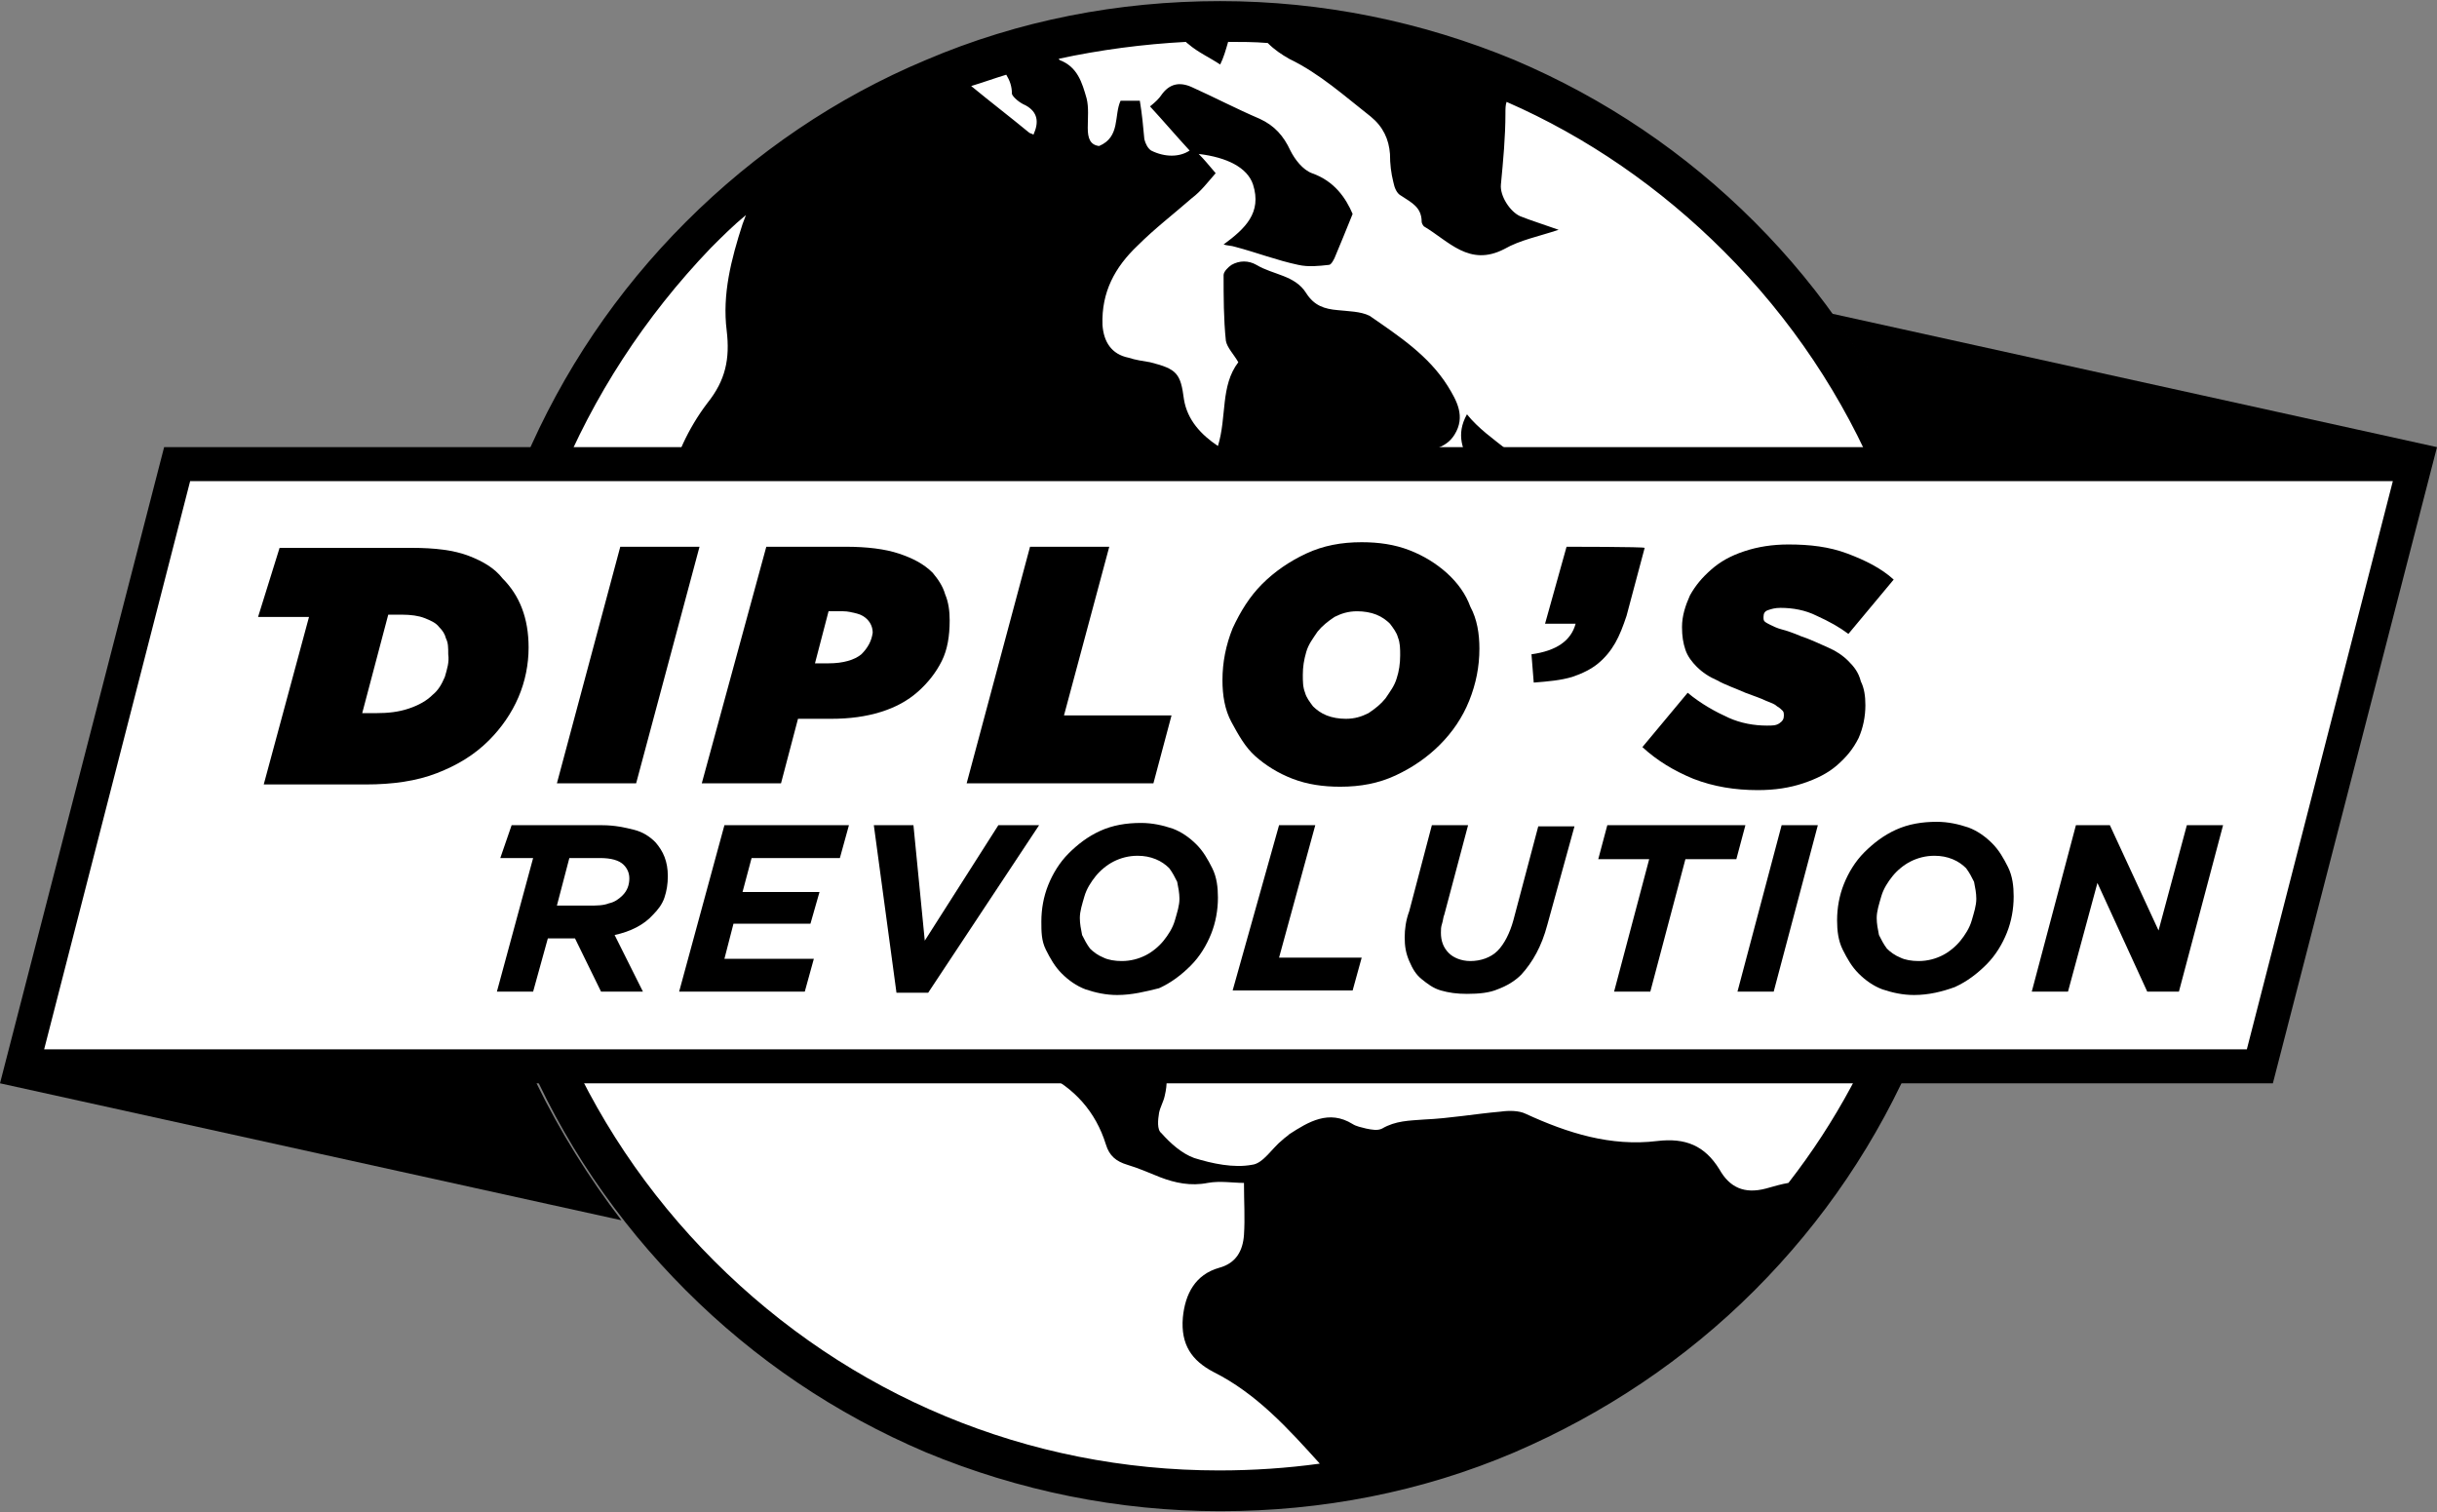 <?xml version="1.0" encoding="utf-8"?>
<!-- Generator: Adobe Illustrator 22.1.0, SVG Export Plug-In . SVG Version: 6.00 Build 0)  -->
<svg version="1.1" id="Layer_1" xmlns="http://www.w3.org/2000/svg" xmlns:xlink="http://www.w3.org/1999/xlink" x="0px" y="0px"
	 viewBox="0 0 215.3 133.6" style="enable-background:new 0 0 215.3 133.6;" xml:space="preserve">
<rect x="0" y="0" width="215.3" height="133.6" fill="#808080" stroke="none"/>
<style type="text/css">
	.st0{fill:#FFFFFF;}
</style>
<g>
	<path class="st0" d="M168,41.3c-3.3-7.8-8-14.8-14-20.8c-6-6-13-10.7-20.8-14c-8.1-3.4-16.7-5.2-25.5-5.2S90.3,3.1,82.2,6.5
		c-7.8,3.3-14.8,8-20.8,14c-6,6-10.7,13-14,20.8c-3.4,8.1-5.2,16.7-5.2,25.5s1.7,17.4,5.2,25.5c3.3,7.8,8,14.8,14,20.8
		s13,10.7,20.8,14c8.1,3.4,16.7,5.1,25.5,5.1s17.4-1.7,25.5-5.1c7.8-3.3,14.8-8,20.8-14s10.7-13,14-20.8c3.4-8.1,5.1-16.7,5.1-25.5
		C173.1,58,171.4,49.4,168,41.3z"/>
	<g>
		<path d="M104.2,83.9c-1.4-0.4-2.5,0.1-3.7,0.8c0.6,0.1,1.1,0.2,1.5,0.3c3,0.4,5.9,1.1,8.3,3.1c1.1,0.9,2.2,0.9,3.6,0.8
			c1.2-0.1,1.7-0.8,1.9-1.9c-1-0.4-1.9-1-2.9-1.2C110,85.2,107.1,84.7,104.2,83.9z"/>
		<path d="M122.2,88.5c0-1.5-1.1-1.2-1.9-1.2c-1,0-2,0.3-2.9,0.5c-0.6,0.1-1,0.1-1.1,0.9c0,0.7,0.2,1,0.8,1.3
			c2.4,1.1,4.8,0.8,7.6,0.1c-0.8-0.4-1.3-0.7-1.9-1.1C122.5,88.9,122.2,88.6,122.2,88.5z"/>
		<path d="M136.4,43.4c-2.8,0.8-4.8,0.3-6.3-2.1c-0.9-1.5-1.5-2.9-0.5-4.7C131.6,39.1,134.9,40.3,136.4,43.4z M174.5,66.8
			c0,9-1.8,17.8-5.2,26c-3.4,8-8.2,15.1-14.3,21.2c-6.1,6.1-13.3,10.9-21.2,14.3c-8.2,3.5-17,5.2-26,5.2s-17.8-1.8-26-5.2
			c-8-3.4-15.1-8.2-21.2-14.3c-6.1-6.1-11-13.3-14.3-21.2c-3.5-8.2-5.2-17-5.2-26s1.8-17.8,5.2-26c3.4-8,8.2-15.1,14.3-21.2
			s13.3-11,21.2-14.3c8.2-3.5,17-5.2,26-5.2s17.8,1.8,26,5.2c8,3.4,15.1,8.2,21.2,14.3s10.9,13.3,14.3,21.2
			C172.7,49.1,174.5,57.8,174.5,66.8z M88.9,6.6c-1,0.3-2.1,0.7-3.1,1c1.7,1.4,3.4,2.7,5.1,4.1c0.1,0.1,0.3,0.1,0.4,0.2
			c0.5-1.1,0.4-2-0.7-2.6c-0.5-0.2-1.1-0.7-1.2-1C89.4,7.6,89.2,7.1,88.9,6.6z M107.7,129.9c3,0,6-0.2,8.9-0.6
			c-2.8-3.1-5.6-6.2-9.4-8.1c-1.9-1-2.9-2.4-2.7-4.8c0.2-2.1,1.1-3.8,3.2-4.4c1.5-0.4,2.1-1.5,2.2-2.9c0.1-1.5,0-2.9,0-4.6
			c-1,0-2.1-0.2-3.2,0c-1.5,0.3-2.9,0-4.2-0.5c-1-0.4-1.9-0.8-2.9-1.1c-1-0.3-1.6-0.8-1.9-1.8c-0.9-2.9-2.8-5-5.5-6.3
			c-3.2-1.5-6.5-2.8-9.8-4c-2.3-0.9-4.6-1.7-6.4-3.7c-1.4-1.5-3.1-2.7-5-3.5c-1.6-0.7-2.3-2.6-1.8-4.3c0.1-0.3,0.1-0.8,0-1.1
			c-0.4-1.3-0.8-2.7-1.4-4c-1.2-2.4-2.3-4.9-2.8-7.5c-0.2-1.1-0.6-2.1-1-3.3c-0.4,0.2-0.8,0.3-1.1,0.4c1,3.5,0.7,7.3,3.9,10.1
			c-0.5,0-0.7,0-0.8-0.1c-1.9-0.6-3.2-1.9-3.9-3.8c-1.2-3.4-2.2-6.9-3.3-10.3c-0.9-2.8-1.3-5.6-1.1-8.5c0.5-5.6,1.3-11,4.8-15.6
			c1.6-2,2-3.9,1.7-6.4c-0.4-3.2,0.4-6.3,1.4-9.4c0.1-0.3,0.2-0.5,0.3-0.8c-1.1,0.9-2.1,1.9-3.1,2.9C51.1,34.1,44.6,50,44.6,66.8
			s6.6,32.7,18.5,44.6C75,123.3,90.8,129.9,107.7,129.9z M170.8,66.8c0-16.8-6.6-32.7-18.5-44.6c-5.6-5.6-12.1-10.1-19.2-13.2
			c-0.1,0.3-0.1,0.6-0.1,1c0,2.1-0.2,4.2-0.4,6.3c-0.1,1,0.8,2.4,1.7,2.8c1,0.4,2,0.7,3.4,1.2c-1.8,0.6-3.4,0.9-4.8,1.7
			c-3.1,1.6-4.9-0.7-7.1-2c-0.1-0.1-0.2-0.3-0.2-0.4c0-1.3-0.9-1.7-1.8-2.3c-0.4-0.2-0.6-0.7-0.7-1.2c-0.2-0.8-0.3-1.6-0.3-2.5
			c-0.1-1.3-0.6-2.4-1.7-3.3c-2.3-1.8-4.5-3.8-7.2-5.1c-0.7-0.4-1.3-0.8-1.9-1.4c-1.2-0.1-2.4-0.1-3.5-0.1c-0.2,0.7-0.4,1.4-0.7,2
			c-0.9-0.6-2-1.1-2.8-1.8c-0.1-0.1-0.2-0.1-0.2-0.2c-3.8,0.2-7.6,0.7-11.3,1.5c0,0,0.1,0,0.1,0.1c1.6,0.6,2,2,2.4,3.4
			c0.2,0.8,0.1,1.7,0.1,2.6c0,0.9,0.2,1.5,1,1.6c1.9-0.8,1.3-2.7,1.9-4h1.7c0.2,1.2,0.3,2.3,0.4,3.4c0.1,0.4,0.3,0.8,0.6,1
			c1.2,0.6,2.5,0.6,3.4,0c-1.2-1.3-2.3-2.6-3.5-3.9c0.5-0.4,0.8-0.7,1-1c0.7-1,1.6-1.2,2.7-0.7c2,0.9,3.9,1.9,6,2.8
			c1.3,0.6,2.1,1.5,2.7,2.8c0.4,0.8,1.1,1.7,1.9,2c2,0.7,3,2.2,3.6,3.6c-0.6,1.5-1.1,2.7-1.6,3.9c-0.1,0.2-0.3,0.6-0.5,0.6
			c-0.9,0.1-1.8,0.2-2.7,0c-1.9-0.4-3.7-1.1-5.6-1.6c-0.3-0.1-0.7-0.1-1-0.2c1.9-1.4,3.4-2.8,2.6-5.3c-0.5-1.5-2.3-2.4-4.8-2.7
			c0.5,0.5,0.9,1,1.5,1.7c-0.7,0.8-1.3,1.6-2.1,2.2c-1.6,1.4-3.3,2.7-4.8,4.2c-2,1.9-3.2,4.1-3.1,7c0.1,1.5,0.8,2.6,2.3,2.9
			c0.6,0.2,1.3,0.3,1.9,0.4c2.4,0.6,2.7,1,3,3.3c0.3,1.8,1.5,3.1,3,4.1c0.8-2.6,0.2-5.3,1.8-7.4c-0.4-0.7-1-1.3-1.1-1.9
			c-0.2-1.9-0.2-3.9-0.2-5.8c0-0.3,0.4-0.7,0.7-0.9c0.7-0.4,1.5-0.4,2.2,0c1.5,0.9,3.4,0.9,4.4,2.5c0.7,1.1,1.6,1.4,2.8,1.5
			c0.9,0.1,2,0.1,2.8,0.5c2.6,1.8,5.2,3.5,6.9,6.2c0.8,1.3,1.6,2.7,0.6,4.3c-0.8,1.3-2.2,1.3-3.4,1.8c-1.5,0.6-3,1-4.3,1.7
			c-0.9,0.5-1.7,1.3-1.9,2.4c1.1-0.5,2-1.1,2.9-1.7c0.8-0.6,2.3-0.2,2.5,0.6c0.4,1.7,0.7,1.8,2.3,1.5c1.8-0.3,1.8-0.3,2.3,1.7
			c-2,1.3-3.9,2.6-6,3.9c-1.9-0.8-2.2-0.7-3.6,1.2c-0.9,1.3-1,3.3-3,3.8c0,0-0.1,0.1-0.1,0.1c-1.6,2.2-2.8,4.5-2.8,7.3
			c0,1.3-0.4,2.3-1.5,3.1c-1,0.7-2.1,1.4-3,2.3c-0.9,0.9-1.9,1.8-2.4,2.9c-0.6,1.4-0.9,2.8,0,4.4c0.6,1.1,0.7,2.4,1.1,3.7
			c-0.8,0.3-1.4,0.4-2,0.7c-1-1.4-1.9-2.8-2.8-4.1c-1.4-2.1-5.2-3.1-7.5-2c-0.8,0.3-1.8,0.4-2.7,0.3c-1-0.1-1.9-0.8-2.8-0.8
			c-1.4,0.1-3.2,0.1-4.1,0.9c-2,1.8-3.4,4.2-3.1,7.1c0.1,0.9-0.1,2.2,0.4,2.8c1.4,1.6,3.1,3.1,5.3,3.4c0.7,0.1,1.9-0.4,2.2-0.9
			c0.7-1.4,2-1.7,3.2-2.1c0.9-0.3,2.4,1.1,2.2,2.1c-0.3,1.3-0.6,2.6-1.1,3.9c-0.4,1.3-0.1,1.8,1.2,1.9c1.6,0.1,3.1,0.3,4.6,0.7
			c2.2,0.6,2.8,1.7,2.3,3.8c-0.1,0.5-0.4,1-0.5,1.5c-0.1,0.6-0.2,1.5,0.2,1.8c0.8,0.9,1.8,1.8,2.9,2.2c1.6,0.5,3.5,0.9,5.1,0.6
			c1-0.1,1.8-1.5,2.7-2.2c0.2-0.2,0.4-0.3,0.6-0.5c1.7-1.1,3.5-2.2,5.6-0.9c0.3,0.2,0.8,0.3,1.2,0.4c0.5,0.1,1,0.2,1.4,0
			c1.2-0.7,2.4-0.7,3.7-0.8c2.3-0.1,4.5-0.5,6.8-0.7c0.7-0.1,1.6-0.1,2.2,0.2c3.7,1.7,7.5,2.9,11.6,2.4c2.5-0.3,4.2,0.4,5.5,2.5
			c0.9,1.6,2.2,2.2,4.1,1.7c0.7-0.2,1.4-0.4,2-0.5C166.4,93.7,170.8,80.6,170.8,66.8z"/>
	</g>
	<polygon class="st0" points="199.7,94.2 1.9,94.2 15.7,41 213.4,41 	"/>
	<g>
		<g>
			<path d="M41.4,49.1c-1.3-0.5-3-0.7-5-0.7H24.7l-1.9,6.1h4.5l-4,14.8h9c2.4,0,4.5-0.3,6.3-1c1.8-0.7,3.3-1.6,4.6-2.9
				c1.1-1.1,2-2.4,2.6-3.8s0.9-2.9,0.9-4.4c0-2.6-0.8-4.6-2.3-6.1C43.7,50.2,42.7,49.6,41.4,49.1z M39.3,59.8
				c-0.3,0.7-0.6,1.2-1.1,1.6c-0.5,0.5-1.2,0.9-2.1,1.2c-0.9,0.3-1.8,0.4-2.9,0.4H32l2.3-8.7h1.2c0.8,0,1.5,0.1,2,0.3
				c0.5,0.2,1,0.4,1.3,0.8c0.3,0.3,0.5,0.6,0.6,1c0.2,0.4,0.2,0.8,0.2,1.4C39.7,58.5,39.5,59.1,39.3,59.8z"/>
			<polygon points="49.2,69.2 56.2,69.2 61.8,48.3 54.8,48.3 			"/>
			<path d="M82.4,50.6c-0.8-0.8-1.8-1.3-3-1.7c-1.2-0.4-2.8-0.6-4.7-0.6h-7L62,69.2h7l1.5-5.7h2.9c1.7,0,3.1-0.2,4.4-0.6
				c1.3-0.4,2.4-1,3.3-1.8c0.9-0.8,1.6-1.7,2.1-2.7s0.7-2.2,0.7-3.6c0-0.8-0.1-1.6-0.4-2.3C83.3,51.8,82.9,51.2,82.4,50.6z
				 M76.1,57.8c-0.6,0.5-1.6,0.8-2.9,0.8h-1.2l1.2-4.6h1.3c0.4,0,0.8,0.1,1.2,0.2c0.4,0.1,0.7,0.3,0.9,0.5c0.3,0.3,0.5,0.7,0.5,1.2
				C77,56.6,76.7,57.2,76.1,57.8z"/>
			<polygon points="98,48.3 91,48.3 85.4,69.2 101.9,69.2 103.5,63.2 94,63.2 			"/>
			<path d="M127.8,50.6c-0.9-0.8-2-1.5-3.3-2c-1.3-0.5-2.7-0.7-4.2-0.7c-1.8,0-3.4,0.3-4.9,1c-1.5,0.7-2.8,1.6-3.9,2.7
				c-1.1,1.1-1.9,2.4-2.6,3.9c-0.6,1.5-0.9,3-0.9,4.6c0,1.3,0.2,2.6,0.8,3.7s1.2,2.2,2.1,3c0.9,0.8,2,1.5,3.3,2
				c1.3,0.5,2.7,0.7,4.2,0.7c1.8,0,3.4-0.3,4.9-1c1.5-0.7,2.8-1.6,3.9-2.7c1.1-1.1,2-2.4,2.6-3.9c0.6-1.5,0.9-3,0.9-4.6
				c0-1.3-0.2-2.6-0.8-3.7C129.5,52.5,128.8,51.5,127.8,50.6z M123.4,59.9c-0.2,0.7-0.6,1.2-1,1.8c-0.4,0.5-0.9,0.9-1.5,1.3
				c-0.6,0.3-1.2,0.5-2,0.5c-0.6,0-1.2-0.1-1.7-0.3c-0.5-0.2-0.9-0.5-1.2-0.8c-0.3-0.4-0.6-0.8-0.7-1.2c-0.2-0.5-0.2-1-0.2-1.6
				c0-0.7,0.1-1.3,0.3-2c0.2-0.7,0.6-1.2,1-1.8c0.4-0.5,0.9-0.9,1.5-1.3c0.6-0.3,1.2-0.5,2-0.5c0.6,0,1.2,0.1,1.7,0.3
				c0.5,0.2,0.9,0.5,1.2,0.8c0.3,0.4,0.6,0.8,0.7,1.2c0.2,0.5,0.2,1,0.2,1.6C123.7,58.6,123.6,59.3,123.4,59.9z"/>
			<path d="M138.4,48.3l-1.9,6.8h2.7c-0.4,1.5-1.7,2.4-3.9,2.7l0.2,2.5c1.3-0.1,2.4-0.2,3.4-0.5c0.9-0.3,1.7-0.7,2.3-1.2
				s1.1-1.1,1.5-1.8s0.7-1.5,1-2.4l1.6-6C145.3,48.3,138.4,48.3,138.4,48.3z"/>
			<path d="M163.3,58.4c-0.5-0.5-1.1-0.9-1.8-1.2s-1.5-0.7-2.4-1c-0.7-0.3-1.3-0.5-1.7-0.6s-0.8-0.3-1-0.4c-0.2-0.1-0.4-0.2-0.5-0.3
				c-0.1-0.1-0.1-0.2-0.1-0.4c0-0.3,0.1-0.5,0.4-0.6s0.6-0.2,1.1-0.2c1.1,0,2.2,0.2,3.2,0.7c1.1,0.5,2,1,2.8,1.6l4-4.8
				c-1.1-1-2.5-1.7-4.1-2.3c-1.6-0.6-3.3-0.8-5.2-0.8c-1.4,0-2.7,0.2-3.9,0.6s-2.1,0.9-2.9,1.6c-0.8,0.7-1.4,1.4-1.9,2.3
				c-0.4,0.9-0.7,1.8-0.7,2.8c0,0.8,0.1,1.4,0.3,2s0.6,1.1,1,1.5c0.5,0.5,1.1,0.9,1.8,1.2c0.7,0.4,1.6,0.7,2.5,1.1
				c0.8,0.3,1.4,0.5,1.8,0.7c0.5,0.2,0.8,0.3,1,0.5c0.2,0.1,0.4,0.3,0.5,0.4s0.1,0.3,0.1,0.4c0,0.3-0.1,0.5-0.4,0.7
				c-0.3,0.2-0.6,0.2-1.1,0.2c-1.1,0-2.3-0.2-3.4-0.7s-2.4-1.2-3.6-2.2l-4,4.8c1.3,1.2,2.8,2.1,4.5,2.8c1.8,0.7,3.7,1,5.7,1
				c1.5,0,2.8-0.2,4-0.6s2.2-0.9,3-1.6c0.8-0.7,1.4-1.4,1.9-2.4c0.4-0.9,0.6-1.9,0.6-2.9c0-0.8-0.1-1.5-0.4-2.1
				C164.2,59.4,163.8,58.9,163.3,58.4z"/>
		</g>
		<g>
			<g>
				<path d="M64,72.9h11l-0.8,2.9h-7.8l-0.8,3h6.8l-0.8,2.8h-6.8L64,84.7h7.9l-0.8,2.9H60L64,72.9z"/>
				<path d="M77.2,72.9h3.5l1,10.2l6.5-10.2h3.6l-9.8,14.8h-2.8L77.2,72.9z"/>
				<path d="M98.7,87.9c-1,0-1.9-0.2-2.8-0.5c-0.8-0.3-1.5-0.8-2.1-1.4c-0.6-0.6-1-1.3-1.4-2.1S92,82.3,92,81.4
					c0-1.1,0.2-2.2,0.6-3.2c0.4-1,1-2,1.8-2.8c0.8-0.8,1.7-1.5,2.8-2s2.3-0.7,3.6-0.7c1,0,1.9,0.2,2.8,0.5c0.8,0.3,1.5,0.8,2.1,1.4
					c0.6,0.6,1,1.3,1.4,2.1s0.5,1.7,0.5,2.6c0,1.1-0.2,2.2-0.6,3.2c-0.4,1-1,2-1.8,2.8c-0.8,0.8-1.7,1.5-2.8,2
					C101.2,87.6,100,87.9,98.7,87.9z M99.1,84.9c0.8,0,1.5-0.2,2.1-0.5c0.6-0.3,1.2-0.8,1.6-1.3c0.4-0.5,0.8-1.1,1-1.8
					c0.2-0.7,0.4-1.3,0.4-1.9c0-0.5-0.1-1-0.2-1.5c-0.2-0.4-0.4-0.8-0.7-1.2c-0.3-0.3-0.7-0.6-1.2-0.8c-0.5-0.2-1-0.3-1.6-0.3
					c-0.8,0-1.5,0.2-2.1,0.5c-0.6,0.3-1.2,0.8-1.6,1.3c-0.4,0.5-0.8,1.1-1,1.8c-0.2,0.7-0.4,1.3-0.4,1.9c0,0.5,0.1,1,0.2,1.5
					c0.2,0.4,0.4,0.8,0.7,1.2c0.3,0.3,0.7,0.6,1.2,0.8C97.9,84.8,98.5,84.9,99.1,84.9z"/>
				<path d="M113,72.9h3.2l-3.2,11.7h7.3l-0.8,2.9h-10.6L113,72.9z"/>
				<path d="M129.6,87.8c-0.9,0-1.6-0.1-2.3-0.3c-0.7-0.2-1.2-0.6-1.7-1c-0.5-0.4-0.8-0.9-1.1-1.6s-0.4-1.3-0.4-2.1
					c0-0.7,0.1-1.5,0.4-2.3l2-7.6h3.2l-2.1,7.9c-0.1,0.2-0.1,0.5-0.2,0.8s-0.1,0.5-0.1,0.8c0,0.7,0.2,1.3,0.7,1.8
					c0.4,0.4,1.1,0.7,1.9,0.7c0.9,0,1.8-0.3,2.4-0.9c0.6-0.6,1.1-1.6,1.4-2.7l2.2-8.3h3.2l-2.4,8.7c-0.5,1.9-1.3,3.3-2.3,4.4
					c-0.6,0.6-1.3,1-2.1,1.3C131.6,87.7,130.7,87.8,129.6,87.8z"/>
				<path d="M145.7,75.9h-4.5l0.8-3h12.2l-0.8,3h-4.5l-3.1,11.7h-3.2L145.7,75.9z"/>
				<path d="M157.4,72.9h3.2l-3.9,14.7h-3.2L157.4,72.9z"/>
				<path d="M169.1,87.9c-1,0-1.9-0.2-2.8-0.5c-0.8-0.3-1.5-0.8-2.1-1.4c-0.6-0.6-1-1.3-1.4-2.1s-0.5-1.7-0.5-2.6
					c0-1.1,0.2-2.2,0.6-3.2c0.4-1,1-2,1.8-2.8c0.8-0.8,1.7-1.5,2.8-2c1.1-0.5,2.3-0.7,3.6-0.7c1,0,1.9,0.2,2.8,0.5
					c0.8,0.3,1.5,0.8,2.1,1.4c0.6,0.6,1,1.3,1.4,2.1s0.5,1.7,0.5,2.6c0,1.1-0.2,2.2-0.6,3.2c-0.4,1-1,2-1.8,2.8
					c-0.8,0.8-1.7,1.5-2.8,2C171.6,87.6,170.4,87.9,169.1,87.9z M169.5,84.9c0.8,0,1.5-0.2,2.1-0.5c0.6-0.3,1.2-0.8,1.6-1.3
					c0.4-0.5,0.8-1.1,1-1.8c0.2-0.7,0.4-1.3,0.4-1.9c0-0.5-0.1-1-0.2-1.5c-0.2-0.4-0.4-0.8-0.7-1.2c-0.3-0.3-0.7-0.6-1.2-0.8
					c-0.5-0.2-1-0.3-1.6-0.3c-0.8,0-1.5,0.2-2.1,0.5c-0.6,0.3-1.2,0.8-1.6,1.3c-0.4,0.5-0.8,1.1-1,1.8c-0.2,0.7-0.4,1.3-0.4,1.9
					c0,0.5,0.1,1,0.2,1.5c0.2,0.4,0.4,0.8,0.7,1.2c0.3,0.3,0.7,0.6,1.2,0.8C168.3,84.8,168.9,84.9,169.5,84.9z"/>
				<path d="M183.4,72.9h3l4.3,9.3l2.5-9.3h3.2l-3.9,14.7h-2.8l-4.4-9.6l-2.6,9.6h-3.2L183.4,72.9z"/>
			</g>
			<path d="M57.9,74.4c-0.5-0.5-1.1-0.9-1.9-1.1s-1.7-0.4-2.8-0.4h-8l-1,2.9h2.9l-3.2,11.8h3.2l1.3-4.7h2.4l2.3,4.7h3.7l-2.5-5
				c1.4-0.3,2.6-0.9,3.4-1.8c0.4-0.4,0.8-0.9,1-1.5c0.2-0.6,0.3-1.2,0.3-1.9C59,76.1,58.6,75.2,57.9,74.4z M55,79.1
				c-0.3,0.3-0.7,0.6-1.2,0.7c-0.5,0.2-1.1,0.2-1.7,0.2h-2.9l1.1-4.2H53c1,0,1.7,0.2,2.1,0.6c0.3,0.3,0.5,0.7,0.5,1.2
				C55.6,78.2,55.4,78.7,55,79.1z"/>
		</g>
	</g>
	<path d="M215.3,39.5l-53.5-11.8c2.7,3.7,4.9,7.6,6.8,11.8H14.5L0,95.7l0,0l54.9,12.1c-2.9-3.8-5.4-7.8-7.5-12.1h153.4L215.3,39.5z
		 M198.5,92.7H3.9l12.9-50.2h194.6L198.5,92.7z"/>
</g>
</svg>
